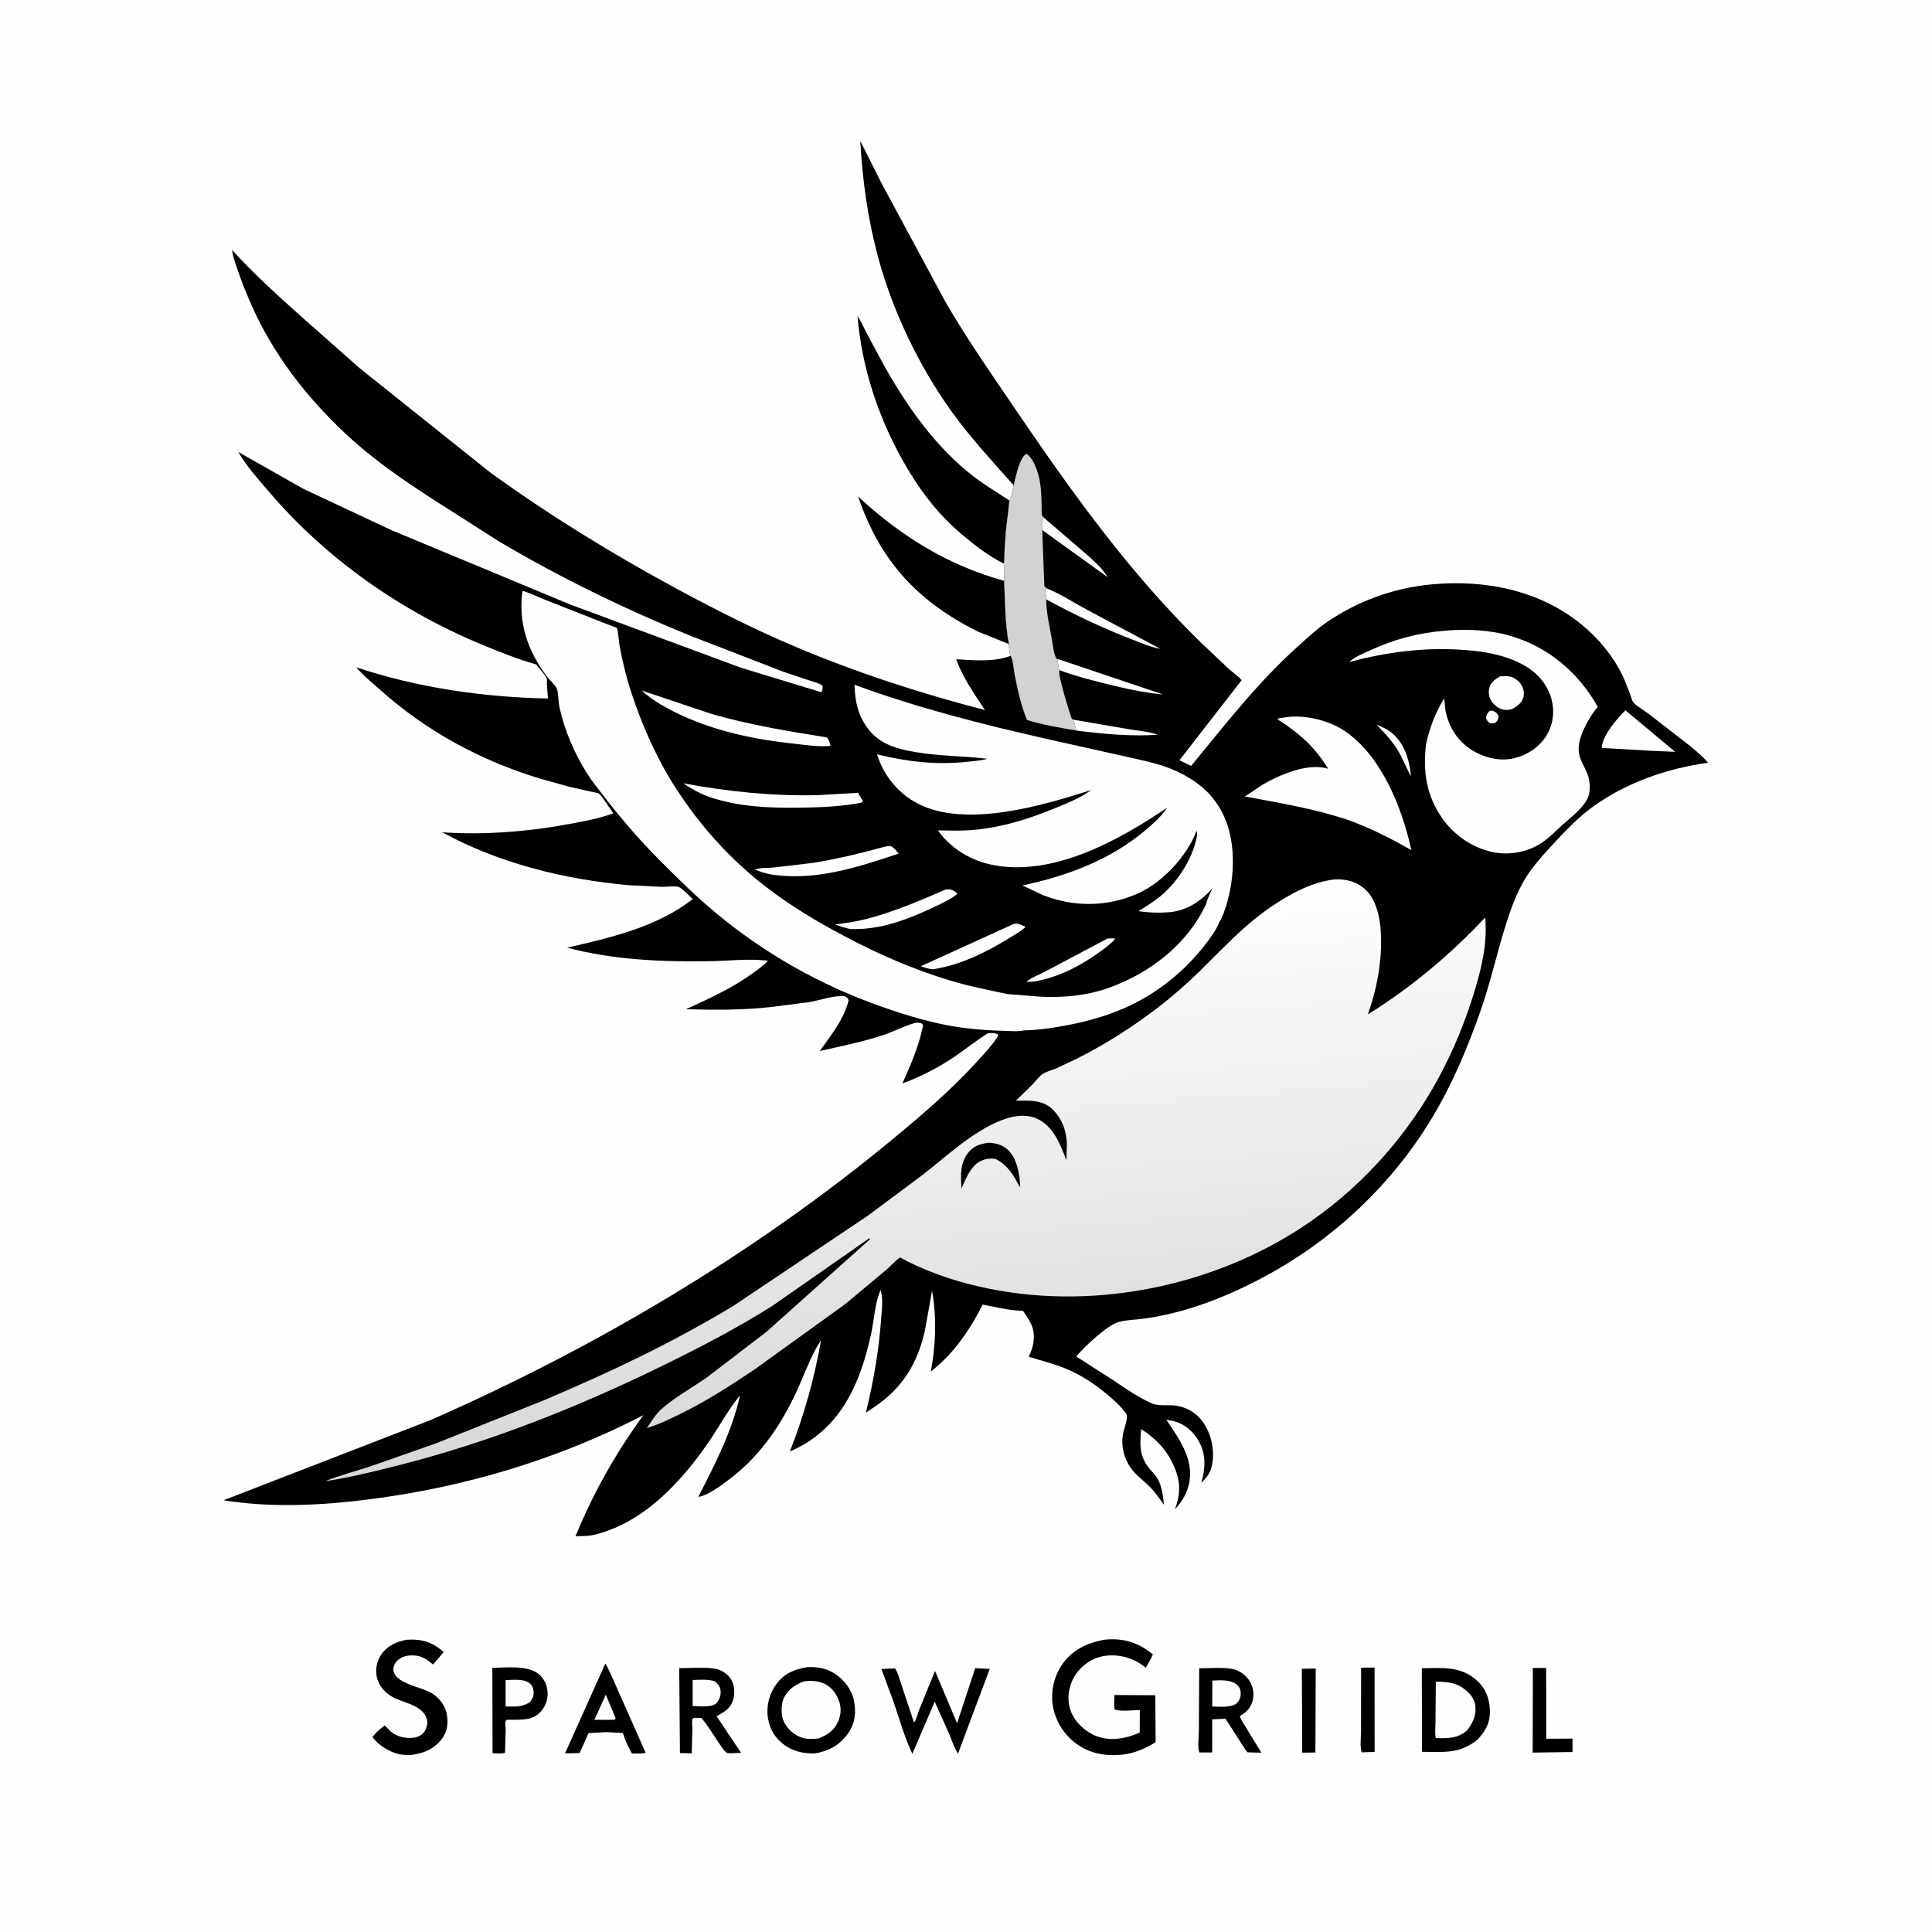 <svg version="1.1" xmlns="http://www.w3.org/2000/svg" style="display: block;" viewBox="0 0 2048 2048" width="1024" height="1024">
<defs>
	<linearGradient id="Gradient1" gradientUnits="userSpaceOnUse" x1="992.697" y1="1511.36" x2="948.39" y2="971.826">
		<stop class="stop0" offset="0" stop-opacity="1" stop-color="rgb(216,216,215)"/>
		<stop class="stop1" offset="1" stop-opacity="1" stop-color="rgb(255,255,255)"/>
	</linearGradient>
</defs>
<path transform="translate(0,0)" fill="rgb(254,254,254)" d="M -0 -0 L 2048 0 L 2048 2048 L -0 2048 L -0 -0 z"/>
<path transform="translate(0,0)" fill="rgb(0,0,0)" d="M 1380.02 1768.94 L 1394.72 1768.72 L 1394.4 1857.72 L 1380.42 1857.89 L 1380.02 1768.94 z"/>
<path transform="translate(0,0)" fill="rgb(0,0,0)" d="M 1442.85 1767.83 L 1457.11 1767.64 L 1457.15 1857.09 L 1443.37 1857.52 C 1441.41 1851.47 1442.77 1840.72 1442.75 1834.2 L 1442.85 1767.83 z"/>
<path transform="translate(0,0)" fill="rgb(0,0,0)" d="M 1624.9 1768.11 L 1639 1768.08 L 1639.07 1843.17 L 1666.92 1842.97 L 1666.96 1857.23 L 1624.71 1857.82 L 1624.9 1768.11 z"/>
<path transform="translate(0,0)" fill="rgb(0,0,0)" d="M 641.722 1763.36 C 646.492 1771.44 649.964 1780.6 653.876 1789.15 L 684.447 1858.07 C 679.959 1859.25 674.567 1858.74 669.908 1858.79 C 666.183 1852.39 662.839 1845.25 660.66 1838.17 L 660.327 1837.04 L 642.598 1836.14 L 623.877 1837.2 L 614.435 1858.29 L 598.957 1858.63 L 641.722 1763.36 z"/>
<path transform="translate(0,0)" fill="rgb(254,254,254)" d="M 642.146 1796.41 L 652.646 1821.5 L 651.5 1822.98 L 642.986 1823.11 L 630.133 1823.05 L 642.146 1796.41 z"/>
<path transform="translate(0,0)" fill="rgb(0,0,0)" d="M 521.912 1767.95 C 536.065 1767.81 559.432 1764.97 570.78 1774.44 C 577.039 1779.66 580.015 1785.98 580.462 1794.09 C 580.889 1801.84 577.979 1809.55 572.572 1815.1 C 565.299 1822.55 556.999 1822.81 547.25 1822.99 L 537.5 1823.02 C 537.011 1823.52 536.231 1823.84 536.034 1824.5 C 535.375 1826.72 536.033 1831.74 536.028 1834.22 L 535.315 1858.03 C 531.749 1859.44 526.008 1858.52 522.11 1858.43 L 521.912 1767.95 z"/>
<path transform="translate(0,0)" fill="rgb(254,254,254)" d="M 535.962 1781 C 543.133 1780.77 554.347 1779.53 560.462 1783.57 C 563.63 1785.66 565.12 1788.84 565.571 1792.53 C 566.168 1797.43 564.713 1800.45 561.84 1804.29 C 553.058 1809.9 545.942 1809.02 535.962 1808.96 L 535.962 1781 z"/>
<path transform="translate(0,0)" fill="rgb(0,0,0)" d="M 1033.78 1768.32 L 1049.2 1769.11 L 1015.45 1859.04 C 1011.35 1852.3 1008.86 1844.67 1005.86 1837.4 L 990.874 1803.82 L 967.113 1859.08 C 958.873 1841.77 953.489 1822.39 947.257 1804.21 L 934.303 1769.2 L 948.695 1768.59 C 951.642 1772.36 953.174 1778.9 954.759 1783.47 L 968.873 1825.92 C 970.738 1824.57 973.054 1815.98 974.126 1813.15 L 991.154 1771.29 L 1014.56 1826.67 L 1033.78 1768.32 z"/>
<path transform="translate(0,0)" fill="rgb(0,0,0)" d="M 1271.19 1768.45 C 1282.14 1768.43 1294.72 1767.28 1305.5 1769.02 C 1313.1 1770.25 1320.43 1775.3 1324.53 1781.77 C 1328.33 1787.78 1329.66 1795.4 1327.96 1802.3 C 1326.07 1810.01 1322.11 1814.27 1315.48 1818.33 L 1314.25 1819.07 C 1315.31 1823.02 1318.46 1827.28 1320.54 1830.84 L 1337.16 1857.93 L 1322.5 1857.53 L 1320.19 1854.81 L 1299.14 1821.96 L 1285 1822.56 L 1284.96 1857.66 L 1271.37 1857.67 C 1269.23 1852.29 1270.81 1840.38 1270.84 1834.34 L 1271.19 1768.45 z"/>
<path transform="translate(0,0)" fill="rgb(254,254,254)" d="M 1285.15 1781.48 C 1293.24 1781.17 1303.99 1780.2 1310.7 1785.49 C 1313.17 1787.45 1314.8 1789.9 1315.1 1793.08 C 1315.61 1798.46 1314.53 1801.45 1311.08 1805.5 C 1304.89 1810.59 1292.76 1808.98 1284.98 1808.98 L 1285.15 1781.48 z"/>
<path transform="translate(0,0)" fill="rgb(0,0,0)" d="M 720.004 1768.34 C 732.078 1768.35 747.799 1766.68 759.475 1769.21 C 765.33 1770.47 771.637 1774.92 774.859 1779.94 C 778.419 1785.5 779.137 1794.12 777.569 1800.36 C 774.893 1811 768.483 1814.29 759.6 1819.25 L 785.493 1857.96 C 782.029 1858.04 773.338 1859.14 770.5 1858.05 C 769.72 1857.75 768.096 1855.83 767.395 1855.18 C 759.02 1844.2 752.436 1831.51 743.5 1821.09 L 735.5 1821 C 734.99 1821.5 734.176 1821.82 733.97 1822.5 C 733.274 1824.8 733.945 1830.05 733.931 1832.62 L 733.229 1858.61 L 720.785 1858.34 L 720.004 1768.34 z"/>
<path transform="translate(0,0)" fill="rgb(254,254,254)" d="M 734.203 1780.9 C 741.223 1780.63 750.876 1779.93 757.5 1782.15 C 761.136 1785.27 763.408 1787.39 763.855 1792.33 C 764.328 1797.57 762.653 1801.43 759.5 1805.48 C 753.768 1810.38 741.603 1808.6 734.274 1808.49 L 734.203 1780.9 z"/>
<path transform="translate(0,0)" fill="rgb(0,0,0)" d="M 430.834 1738.25 L 431.25 1738.21 C 447.094 1737.17 458.261 1740.6 470.354 1751.22 L 458.996 1764.48 C 451.535 1758.01 445.557 1754.37 435.42 1754.8 C 429.418 1755.06 423.707 1757.07 419.788 1761.87 C 417.712 1764.41 416.463 1768.56 417.293 1771.77 C 420.833 1785.46 447.321 1788.08 458.232 1795.22 C 466.18 1800.42 472.064 1808.14 473.7 1817.66 C 475.257 1826.72 474.234 1835.55 468.595 1842.99 C 459.819 1854.58 448.902 1858.64 435.02 1860.46 C 431.138 1860.35 427.129 1860.32 423.315 1859.53 C 413.078 1857.41 400.738 1849.97 394.82 1841.07 C 398.949 1836.39 402.688 1832.56 407.891 1829.07 L 414.5 1835.8 C 421.296 1841.17 430.142 1843.08 438.616 1841.98 C 443.29 1841.38 447.113 1839.48 449.861 1835.5 C 452.311 1831.95 453.692 1826.77 452.5 1822.55 C 448.104 1806.94 427.522 1805.55 415.289 1798.41 C 407.507 1793.86 401.16 1786.3 399.327 1777.32 C 397.835 1770.02 399.403 1761.19 403.436 1754.97 C 409.95 1744.94 419.476 1740.41 430.834 1738.25 z"/>
<path transform="translate(0,0)" fill="rgb(0,0,0)" d="M 1170.45 1738.25 L 1172.88 1738 C 1191.7 1736.36 1207.78 1741.7 1222.08 1753.78 C 1219.9 1758.74 1217.44 1763.15 1214.57 1767.72 C 1210.77 1764.93 1207 1762.32 1202.75 1760.24 C 1190.46 1754.24 1174.61 1752.81 1161.76 1757.75 C 1150.65 1762.03 1141.14 1771.05 1136.41 1781.99 C 1131.97 1792.26 1131.16 1804.18 1135.38 1814.64 C 1140.04 1826.18 1151.06 1836.16 1162.56 1840.5 C 1177.42 1846.12 1194.12 1842.92 1208.15 1836.61 L 1208.24 1812.78 C 1200.52 1812.81 1188.69 1814.45 1181.5 1812.2 L 1181.06 1808.5 L 1181.36 1796.77 L 1224.67 1797.04 L 1225.01 1846.89 C 1214.08 1853.37 1202.82 1858.56 1190.03 1859.95 C 1173.7 1861.74 1157.95 1859.51 1143.85 1850.41 C 1129.89 1841.39 1120 1827.07 1116.53 1810.82 C 1113.19 1795.1 1116.81 1777.66 1125.9 1764.44 C 1136.43 1749.12 1152.62 1741.3 1170.45 1738.25 z"/>
<path transform="translate(0,0)" fill="rgb(0,0,0)" d="M 1507.17 1768.4 C 1528.91 1768.15 1548.55 1765.82 1565.86 1781.64 C 1574.88 1789.89 1578.91 1800.49 1579.32 1812.5 C 1579.76 1825.69 1575.3 1834.41 1566.42 1843.86 C 1547.75 1859.42 1530.44 1857.16 1507.4 1857 L 1507.17 1768.4 z"/>
<path transform="translate(0,0)" fill="rgb(254,254,254)" d="M 1522.01 1782.64 C 1532.56 1782.77 1541.7 1783.12 1550.77 1789.33 C 1556.78 1793.45 1562.51 1799.55 1563.75 1807 C 1565.49 1817.54 1561.51 1825.93 1555.38 1834.06 C 1545.15 1843.17 1534.89 1842.67 1522.03 1842.46 C 1520.77 1837.44 1521.65 1830.72 1521.69 1825.53 L 1522.01 1782.64 z"/>
<path transform="translate(0,0)" fill="rgb(0,0,0)" d="M 855.436 1767.26 C 866.016 1766.65 876.014 1768.36 885.044 1774.25 C 894.692 1780.55 902.711 1790.75 905.062 1802.17 C 907.715 1815.07 906.608 1826.58 898.937 1837.5 C 890.171 1849.98 878.623 1856.18 863.756 1858.72 C 852.483 1858.96 841.794 1856.86 832.373 1850.37 C 822.172 1843.34 816.175 1833.81 814.115 1821.52 C 811.98 1808.79 815.401 1795.34 823.13 1785 C 831.476 1773.83 842.101 1769.51 855.436 1767.26 z"/>
<path transform="translate(0,0)" fill="rgb(254,254,254)" d="M 852.113 1782.31 C 858.826 1781.45 865.017 1781.53 871.457 1783.82 C 879.842 1786.79 885.416 1793.47 888.791 1801.5 C 892.02 1809.18 891.803 1817.47 888.387 1825.01 C 884.126 1834.42 877.056 1839.16 867.795 1842.8 C 862.389 1843.36 855.802 1843.79 850.562 1842.16 C 842.127 1839.53 834.666 1833.05 830.886 1825.04 C 827.992 1818.91 827.781 1807.54 830.378 1801.3 C 834.615 1791.11 842.322 1786.21 852.113 1782.31 z"/>
<path transform="translate(0,0)" fill="rgb(0,0,0)" d="M 1069.47 682.765 L 1036.62 669.47 C 972.67 637.718 932.669 594.326 909.658 526.328 C 954.301 567.968 1005.27 599.559 1064.48 615.702 C 1065.46 637.453 1065.46 661.373 1069.47 682.765 z"/>
<path transform="translate(0,0)" fill="rgb(0,0,0)" d="M 1064.01 597.43 C 1046.97 588.814 1032.98 577.802 1018.5 565.536 C 993.006 543.949 973.398 517.396 957.083 488.414 C 930.631 441.422 913.51 388.999 908.998 335.132 C 913.071 340.89 915.944 347.948 919.233 354.225 L 937.982 389 C 962.626 432.625 992.805 474.996 1032.86 505.733 C 1044.83 514.924 1057.68 522.217 1070.08 530.714 L 1066.26 563.456 L 1064.85 584.669 C 1064.69 588.812 1065.07 593.456 1064.01 597.43 z"/>
<path transform="translate(0,0)" fill="rgb(0,0,0)" d="M 1074.47 514.395 C 1051.76 488.802 1029.02 464.351 1008.94 436.522 C 974.891 389.345 946.98 331.318 931.52 275.21 C 920.213 234.175 914.219 191.837 911.953 149.4 L 934.452 194.231 L 1002.24 320.043 C 1024.87 359.125 1050.85 396.377 1076.24 433.693 C 1115.85 491.902 1156.01 549.242 1201.28 603.26 C 1224.46 630.916 1248.86 657.729 1274.8 682.824 L 1302.23 708.762 C 1306.64 712.746 1312.43 716.525 1316.19 721.021 L 1250.28 805.909 L 1262.67 811.936 C 1298.85 767.847 1332.74 724.049 1375.3 685.661 C 1385.11 676.818 1395.11 667.373 1405.99 659.882 C 1439.16 637.046 1477.17 623.319 1517.24 619.492 C 1573.98 614.071 1632.54 625.572 1677.25 662.647 C 1696.08 678.261 1712.78 698.78 1722.33 721.424 L 1728.57 737.472 C 1729.26 739.272 1730.01 742.59 1731.03 744.037 C 1733.73 747.863 1743.33 753.484 1747.34 756.477 L 1791.64 790.84 C 1797.93 796.196 1805.36 802.057 1810.5 808.542 C 1767.66 814.466 1724.15 829.427 1688.81 854.941 C 1674.44 865.318 1661.82 878.173 1649.77 891.099 C 1640.79 900.736 1631.74 910.461 1623.81 921.002 C 1610.62 938.552 1603.3 958.229 1596.66 978.971 C 1587.05 1008.97 1580.45 1039.86 1570.08 1069.65 C 1556.07 1109.87 1539.72 1149.04 1517.65 1185.6 C 1474.22 1257.55 1410.98 1316.15 1336.68 1355.25 C 1298.22 1375.48 1257.62 1391.29 1214.4 1397.59 C 1205.4 1398.91 1194.73 1399 1186.06 1401.29 C 1173.75 1404.55 1149.09 1427.97 1140.85 1437.92 L 1180.27 1463.22 C 1193.9 1472.34 1206 1480.99 1221.14 1487.69 C 1229.21 1491.27 1240.97 1488.29 1250 1490.69 L 1251.61 1491.1 C 1263.54 1494.3 1272.16 1501.53 1278.17 1512.11 C 1285.26 1524.59 1287.92 1541.69 1284.15 1555.66 C 1282.31 1562.52 1278.2 1566.99 1273.43 1571.94 C 1277.71 1556.64 1278.84 1541.85 1270.63 1527.56 C 1264.89 1517.56 1256.09 1509.5 1244.73 1506.66 L 1236.35 1504.86 C 1249.64 1525.09 1266.16 1546.88 1260.37 1572.92 C 1258.02 1583.53 1252.89 1591.93 1245.5 1599.84 C 1251.89 1582.29 1251.45 1569.34 1243.59 1552.41 C 1235.79 1535.62 1225.01 1524.89 1209.73 1514.87 C 1208.21 1531.18 1207.45 1543.45 1218.5 1556.84 C 1221.29 1560.22 1224.6 1563.42 1226.9 1567.15 C 1231.65 1574.85 1232.99 1586.15 1233.73 1595.06 C 1229.24 1588.82 1224.79 1582.14 1219.42 1576.62 C 1214.32 1571.39 1208.37 1567.01 1203.33 1561.74 C 1192.9 1550.83 1187.82 1535.42 1190.35 1520.44 C 1191.23 1515.28 1196.36 1502.4 1193.93 1498.84 C 1188.57 1490.97 1180.79 1484.15 1173.53 1478.07 C 1160.34 1467.02 1145.99 1457.5 1130.03 1450.91 C 1117.15 1445.58 1103.73 1442.34 1090.47 1438.18 C 1095.17 1429.1 1097.73 1417.5 1094.54 1407.42 C 1092.57 1401.18 1087.95 1395.01 1084.48 1389.49 L 1082.57 1389.44 C 1068.91 1389.02 1055.11 1385.43 1041.67 1382.9 C 1028.45 1409.35 1010.35 1435.79 986.595 1453.92 C 992.092 1427.05 992.929 1395.29 988.022 1368.2 L 980.442 1410.53 C 972.478 1445.6 956.489 1471.64 926.416 1491.79 L 917.861 1497.45 C 925.985 1464.3 931.66 1431.57 934.099 1397.5 C 934.77 1388.12 936.438 1376.48 933.44 1367.44 C 927.364 1381.3 926.71 1398.69 923.522 1413.5 C 912.005 1467.01 890.624 1515.95 837.314 1538.58 C 852.448 1499.96 863.171 1461.51 870.369 1420.7 C 861.119 1434.33 855.227 1450.35 848.68 1465.44 C 831.342 1505.38 808.845 1540.98 773.66 1567.68 C 765.404 1573.95 752.057 1584.15 741.882 1586.47 L 740.276 1586.65 C 757.666 1552.81 776.255 1516.67 784.431 1479.22 C 771.395 1494.82 761.969 1513.2 750.371 1529.89 C 724.804 1566.68 690.736 1604.58 648.031 1621.16 C 639.952 1624.29 631.136 1627.38 622.448 1628.07 L 610.04 1628.58 C 628.547 1583.1 652.989 1539.86 681.993 1500.19 C 590.749 1547.28 491.836 1576.77 389.992 1589.54 C 339.277 1595.9 287.558 1598.4 236.88 1590.36 L 456.123 1505.48 C 630.385 1428.94 798.255 1329.7 945.162 1208.48 C 976.662 1182.48 1008.51 1155.32 1035.96 1125.01 C 1043.53 1116.65 1051.79 1108.04 1057.82 1098.5 L 1057.79 1096.24 C 1054.04 1094.9 1051.44 1094.91 1047.5 1095.22 C 1035.64 1102.41 1024.72 1111.27 1013.29 1119.14 C 995.985 1131.05 976.308 1141.26 956.573 1148.51 C 965.667 1128.2 974.081 1108.89 978.547 1086.93 C 977.899 1085.78 977.967 1085.19 976.641 1084.83 C 973.978 1084.09 972.196 1083.72 969.443 1084.5 C 957.985 1087.75 946.893 1093.77 935.451 1097.51 C 913.801 1104.58 891.226 1109.08 869.03 1114.12 C 880.222 1098.36 895.204 1079.63 899.517 1060.5 C 898.687 1057.52 898.175 1057.68 895.5 1056.02 C 884.044 1054.9 869.258 1060.42 857.564 1062.29 L 817.601 1067.46 C 787.422 1070.87 757.46 1070.64 727.17 1069.84 C 750.671 1058.84 773.242 1049.03 794.645 1033.98 C 801.32 1029.28 808.507 1024.45 814.045 1018.4 C 793.281 1015.89 772.846 1018.6 752.055 1018.93 C 702.05 1019.71 649.711 1017.56 601.206 1004.54 C 646.851 994.154 696.713 982.6 734.375 953.006 C 730.581 949.763 723.592 941.929 719.352 940.165 C 716.449 938.957 705.495 940.162 701.801 940.113 L 666.608 938.38 C 598.304 932.17 529.271 915.388 468.862 882.25 C 514.213 885.372 562.098 881.405 606.685 872.881 C 621.173 870.111 636.228 867.394 650.044 862.11 C 647.737 858.97 637.169 842.426 635.025 841.258 C 633.222 840.276 629.238 839.828 627.161 839.34 L 603.932 834.141 L 573.134 825.571 C 509.083 806.156 451.923 775.144 402.058 730.469 C 393.973 723.225 384.542 715.698 377.652 707.36 C 442.39 729.003 512.669 739.133 580.838 740.441 L 579.686 725.22 C 579.645 723.936 579.988 720.263 579.579 719.226 C 577.887 714.943 571.191 708.361 568.234 704.272 C 548.511 698.722 529.75 691.125 510.852 683.316 C 424.6 647.676 345.495 592.112 284.87 520.984 C 273.516 507.664 261.386 494.351 252.624 479.131 L 321.86 518.331 L 415.369 562.177 L 605 641.025 L 785.216 707.732 L 870.5 733.753 C 872.37 731.369 871.912 729.973 871.967 727 C 868.702 724.177 863.033 723.016 858.895 721.62 L 829.907 711.887 L 731.19 673.69 C 661.583 645.312 592.744 611.788 528.066 573.413 L 482.115 544.004 C 441.833 518.65 401.785 492.829 366.832 460.248 C 325.336 421.569 289.69 375.702 266.711 323.619 C 261.005 310.687 255.757 297.83 251.322 284.407 C 249.321 278.349 246.655 271.382 246.034 265.013 C 269.504 290.868 295.776 314.54 321.831 337.759 L 381.05 390.115 L 519.726 500.889 C 582.701 546.429 649.337 587.39 717.692 624.298 C 758.46 646.311 800.359 667.523 843.048 685.55 C 908.431 713.161 975.465 734.882 1044.11 752.739 C 1033.1 735.846 1020.29 717.945 1013.64 698.825 C 1031.95 699.956 1054.01 702.003 1071.4 695.134 C 1069.59 691.635 1069.78 686.667 1069.47 682.765 C 1065.46 661.373 1065.46 637.453 1064.48 615.702 C 1064.62 609.605 1065.07 603.459 1064.01 597.43 C 1065.07 593.456 1064.69 588.812 1064.85 584.669 L 1066.26 563.456 L 1070.08 530.714 C 1072.51 525.638 1073.36 519.87 1074.47 514.395 z"/>
<path transform="translate(0,0)" fill="rgb(254,254,254)" d="M 1579.12 753.5 C 1580.96 753.159 1581.73 753.179 1583.5 753.925 C 1586.18 755.052 1587.6 756.845 1588.64 759.5 C 1587.87 763.702 1587.63 763.762 1584.68 766.5 C 1583.19 766.815 1581.51 766.752 1580 766.814 C 1576.87 764.756 1576.57 764.702 1575.18 761 C 1575.75 757.383 1576.55 756.08 1579.12 753.5 z"/>
<path transform="translate(0,0)" fill="rgb(254,254,254)" d="M 1459.03 768.078 C 1464.36 770.374 1469.91 772.605 1474.5 776.217 C 1489.15 787.745 1493.87 805.384 1495.82 823.018 C 1491.69 816.011 1488.8 808.36 1485.03 801.156 C 1478.22 788.138 1469.27 778.398 1459.03 768.078 z"/>
<path transform="translate(0,0)" fill="rgb(254,254,254)" d="M 1137.31 762.801 L 1195.11 772.76 C 1205.4 774.457 1217.48 775.331 1227.21 778.813 C 1199.11 780.865 1168.92 777.992 1140.99 774.427 L 1139.78 770.05 C 1139.24 767.169 1138.63 765.408 1137.31 762.801 z"/>
<path transform="translate(0,0)" fill="rgb(254,254,254)" d="M 1105.42 547.813 L 1154.15 589.67 C 1161.59 596.682 1168.88 602.878 1174.14 611.8 L 1104.81 561.855 L 1105.42 547.813 z"/>
<path transform="translate(0,0)" fill="rgb(254,254,254)" d="M 1173.96 994.886 L 1181 994.623 L 1181.92 995.5 C 1176.97 1001.18 1170.38 1005.76 1164.28 1010.12 C 1143.84 1024.73 1121.41 1036.07 1096.53 1040.4 C 1093.68 1040.88 1091 1040.77 1088.14 1040.67 C 1092.7 1036.37 1101.67 1033.27 1107.46 1030.13 L 1173.96 994.886 z"/>
<path transform="translate(0,0)" fill="rgb(254,254,254)" d="M 1120.87 698.432 L 1233.04 736.195 C 1212.23 734.301 1191.94 729.702 1171.69 724.67 C 1155.32 720.604 1138.85 716.351 1123.04 710.402 C 1121.63 706.759 1121.42 702.321 1120.87 698.432 z"/>
<path transform="translate(0,0)" fill="rgb(254,254,254)" d="M 1589.86 717.036 C 1593.24 716.851 1597.01 716.518 1600.35 717.124 C 1605.08 717.983 1610.35 721.986 1612.77 726.082 C 1615.19 730.188 1616.07 735.238 1614.66 739.881 C 1612.92 745.607 1607.23 749.325 1602.25 751.93 C 1599.98 752.383 1597.9 752.747 1595.58 752.503 C 1589.3 751.844 1584.67 748.384 1581.09 743.321 C 1578.2 739.236 1577.59 734.12 1578.71 729.302 C 1580.06 723.485 1585.08 719.967 1589.86 717.036 z"/>
<path transform="translate(0,0)" fill="rgb(254,254,254)" d="M 1109.99 623.896 C 1124.49 629.635 1138.22 638.858 1151.99 646.221 L 1230.03 687.793 C 1219.66 686.011 1209.65 681.545 1199.85 677.772 C 1169 665.898 1138.09 651.237 1109.11 635.362 L 1107.99 625.53 L 1109.99 623.896 z"/>
<path transform="translate(0,0)" fill="rgb(254,254,254)" d="M 1074.42 979.5 C 1078.85 978.022 1083.13 980.712 1087.15 982.476 C 1083.11 986.843 1076.54 990.218 1071.49 993.37 C 1046.42 1009.03 1018.09 1023.21 988.612 1027.52 C 984.256 1027.03 980.095 1025.58 975.907 1024.33 L 1074.42 979.5 z"/>
<path transform="translate(0,0)" fill="rgb(254,254,254)" d="M 1002.17 943.039 C 1003.55 942.887 1004.97 942.661 1006.36 942.773 C 1009.61 943.036 1012.83 945.135 1014.93 947.5 C 1007.78 953.436 998.4 957.563 990.07 961.523 C 962.124 974.809 933.117 985.847 901.755 984.857 C 896.079 983.878 890.593 981.827 885.12 980.059 C 895.943 978.468 906.749 977.094 917.374 974.411 C 946.326 967.1 974.818 954.888 1002.17 943.039 z"/>
<path transform="translate(0,0)" fill="rgb(254,254,254)" d="M 939.566 897.119 L 943.5 896.804 C 946.624 897.16 950.556 902.564 952.633 904.832 C 908.322 919.61 863.288 934.479 816.05 926.757 C 810.496 925.601 805.589 923.877 800.337 921.791 C 805.467 919.73 814.254 920.16 820.049 919.606 L 862.15 914.65 C 888.396 910.461 913.94 904.057 939.566 897.119 z"/>
<path transform="translate(0,0)" fill="rgb(254,254,254)" d="M 1723 752.959 L 1775.72 796.972 L 1749.75 795.839 L 1698.17 792.864 L 1698.01 791.746 C 1699.49 778.398 1713.95 762.16 1723 752.959 z"/>
<path transform="translate(0,0)" fill="rgb(254,254,254)" d="M 724.214 830.329 C 772.142 839.148 818.081 843.984 866.886 842.907 L 909.437 840.42 L 914.929 849.5 L 912.5 850.997 C 892.922 854.81 871.871 855.745 851.94 856.115 C 818.671 856.732 783.74 855.755 752 844.801 C 742.04 841.363 732.923 836.189 724.214 830.329 z"/>
<path transform="translate(0,0)" fill="rgb(254,254,254)" d="M 679.95 731.895 L 754.97 757.05 C 794.641 768.374 835.55 775.164 876.24 781.63 C 878.999 784.192 879.413 786.938 880.297 790.5 C 879.138 790.806 878.138 790.881 876.933 790.939 C 865.636 791.488 853.457 789.619 842.187 788.424 C 800.977 784.052 760.003 775.61 722.226 758.143 C 706.802 751.011 692.711 743.198 679.95 731.895 z"/>
<path transform="translate(0,0)" fill="rgb(254,254,254)" d="M 1363.03 760.356 C 1382.41 757.322 1408.03 763.448 1424.4 774.19 C 1464.14 800.28 1486.5 856.539 1496.02 901.14 C 1474.22 888.731 1453.49 878.16 1429.93 869.482 C 1393.43 857.256 1357.28 851.234 1319.6 844.345 L 1337.83 832.101 C 1355.93 821.512 1385.13 808.809 1406.47 814.515 L 1407.93 814.913 C 1393.5 791.535 1377.44 777.303 1354.5 762.684 L 1355.15 761.5 L 1363.03 760.356 z"/>
<path transform="translate(0,0)" fill="rgb(211,210,210)" d="M 1074.47 514.395 C 1076.26 507.388 1080.74 484.753 1087.66 481.397 L 1088.5 481.136 C 1097.83 488.816 1102.09 505.583 1103.23 517.125 C 1103.9 523.896 1104.07 530.671 1104.21 537.469 C 1104.28 540.874 1103.71 544.871 1105.42 547.813 L 1104.81 561.855 L 1107.06 621.5 L 1109.99 623.896 L 1107.99 625.53 L 1109.11 635.362 C 1108.84 648.856 1112.68 663.808 1114.97 677.185 C 1116.11 683.876 1116.73 692.235 1119.77 698.218 L 1120.87 698.432 C 1121.42 702.321 1121.63 706.759 1123.04 710.402 C 1120.99 715.278 1133.53 754.186 1135.89 761.471 L 1137.31 762.801 C 1138.63 765.408 1139.24 767.169 1139.78 770.05 L 1140.99 774.427 C 1123.4 771.338 1105.72 768.594 1088.65 763.185 C 1082.33 748.023 1078.74 731.065 1075.53 715.016 C 1074.38 709.242 1074.15 701.986 1072 696.561 L 1071.4 695.134 C 1069.59 691.635 1069.78 686.667 1069.47 682.765 C 1065.46 661.373 1065.46 637.453 1064.48 615.702 C 1064.62 609.605 1065.07 603.459 1064.01 597.43 C 1065.07 593.456 1064.69 588.812 1064.85 584.669 L 1066.26 563.456 L 1070.08 530.714 C 1072.51 525.638 1073.36 519.87 1074.47 514.395 z"/>
<path transform="translate(0,0)" fill="rgb(254,254,254)" d="M 1532.37 668.5 C 1554.24 666.649 1578.73 667.662 1599.88 673.695 C 1640.69 685.332 1673.01 712.496 1693.72 749.329 C 1687.75 756.226 1682.55 764.943 1678.79 773.231 C 1675.37 780.757 1672.37 790.144 1673.79 798.495 C 1675.07 806.071 1679.55 812.622 1682.41 819.635 C 1685.09 826.222 1685.76 833.48 1684.68 840.5 C 1682.66 853.649 1665.13 866.354 1655.82 874.803 C 1649.49 880.541 1643.43 886.83 1636.52 891.868 C 1622.19 902.313 1602.76 906.702 1585.28 903.796 C 1562.96 900.085 1542.36 886.406 1529.3 868.07 C 1511.91 843.643 1508.2 817.906 1511.71 788.673 C 1515.46 771.411 1521.58 755.393 1530.89 740.3 L 1532.22 753.053 C 1535.46 769.8 1544.55 784.874 1558.97 794.259 C 1572.17 802.848 1588.84 807.408 1604.5 803.849 C 1618.59 800.648 1631.63 792.183 1639.26 779.762 C 1646.37 768.2 1648.13 754.248 1644.68 741.255 C 1640.68 726.167 1630.27 713.829 1616.91 706.011 C 1597.72 694.782 1575.31 690.746 1553.43 689.046 C 1511.2 685.765 1470.84 690.971 1430.03 701.832 C 1435.73 696.625 1444.61 692.912 1451.58 689.732 C 1478.54 677.432 1502.97 670.873 1532.37 668.5 z"/>
<path transform="translate(0,0)" fill="rgb(254,254,254)" d="M 1085.65 1092.16 C 1080.47 1093.66 1073.21 1092.99 1067.76 1092.86 C 1051.75 1092.47 1035.61 1091.5 1019.74 1089.36 C 990.413 1085.4 960.968 1076.51 933.119 1066.63 C 869.651 1044.1 811.799 1011.57 759.881 968.638 C 738.456 950.923 718.669 931.395 699.075 911.706 C 677.335 889.86 657.479 866.682 638.715 842.264 C 632.905 834.702 627.157 827.621 622.061 819.5 C 608.837 798.424 598.508 774.536 593.182 750.178 C 591.803 743.871 592.115 736.41 590.485 730.466 C 589.622 727.317 581.973 720.058 579.63 716.927 C 559.314 689.777 549.144 660.246 553.888 626.189 C 562.687 628.975 571.336 633.228 579.947 636.634 L 636.02 658.704 L 650.137 664.192 C 650.57 664.355 653.742 665.418 653.888 665.595 C 654.946 666.867 656.134 681.083 656.594 683.639 C 659.591 700.271 663.7 717.21 668.938 733.271 C 680.621 769.094 696.496 804.824 717.006 836.453 C 742.425 875.652 773.85 910.527 810.807 939.243 C 837.442 959.938 866.056 976.992 895.807 992.737 C 931.704 1011.73 968.292 1027.64 1007.22 1039.42 C 1027.34 1045.51 1047.73 1049.38 1068.23 1053.79 L 1103.55 1056.57 C 1127.78 1057.66 1152.5 1055.35 1175.44 1047.13 C 1219.08 1031.48 1258.39 1001.21 1278.35 958.727 C 1279.96 952.624 1282.72 947.073 1285.39 941.38 C 1273.29 955.307 1257.84 965.542 1238.98 967.032 C 1228.47 967.862 1217.31 967.451 1206.88 965.9 C 1214.85 960.716 1223.4 955.7 1230.65 949.54 C 1248.75 934.178 1263.96 910.726 1268.65 887.193 C 1269.12 884.839 1268.9 882.708 1268.45 880.382 L 1268.07 881.404 C 1257.98 908.001 1232.02 935.659 1206 947.211 C 1173.96 961.436 1138.78 961.719 1106.09 949.087 L 1083.78 938.591 C 1131.6 928.559 1178.25 911.098 1215.75 878.734 C 1222.88 872.584 1230.95 865.5 1236.17 857.581 L 1237 856.273 C 1186.19 890.813 1116.89 929.143 1053.2 917.064 C 1029.87 912.64 1008.02 899.85 994.255 880.236 C 1007.15 880.465 1020.14 880.877 1033 879.656 C 1063.4 876.768 1091.6 867.824 1119.66 856.188 C 1132.48 850.874 1145.44 845.717 1156.71 837.47 C 1105.07 853.963 1024.2 878.006 973.284 852.038 C 952.644 841.511 937.186 822.772 930.06 800.772 L 929.695 799.623 C 960.747 807.251 992.254 811.098 1024.18 807.631 C 1031.66 806.819 1039.44 806.434 1046.67 804.325 C 1021.05 801.266 995.395 801.603 969.779 797.152 C 951.119 793.909 933.4 789.208 921.129 773.72 C 909.716 759.318 906.282 743.891 905.8 725.888 C 972.519 750.426 1041.84 768.033 1111.13 783.657 L 1193.02 801.914 C 1211.13 806.123 1230.56 809.643 1247.43 817.627 C 1269.97 828.29 1286.89 842.179 1297.5 865.254 C 1311.31 895.3 1308.71 936.329 1297.5 966.842 C 1296.17 970.472 1294.61 974.076 1292.58 977.369 C 1289.29 985.862 1283.17 994.037 1277.65 1001.22 C 1255.57 1029.9 1226.11 1053.49 1193 1068.17 C 1170.09 1078.33 1145.64 1084.59 1120.96 1088.6 C 1109.56 1090.45 1097.22 1092.27 1085.65 1092.16 z"/>
<path transform="translate(0,0)" fill="url(#Gradient1)" d="M 1413.67 932.34 C 1420.36 931.783 1427.62 932.532 1433.96 934.789 C 1443.81 938.293 1451.7 945.679 1456.17 955.082 C 1462.29 967.971 1463.8 982.111 1463.97 996.217 C 1464.3 1023.46 1459.04 1049.72 1449.96 1075.29 C 1495.44 1047.23 1537.49 1011.82 1574.03 972.934 L 1574.48 973.662 C 1576.66 1001.92 1570.26 1027.36 1561.99 1054.11 C 1552.79 1083.84 1540.6 1113.49 1525.86 1140.94 C 1493.46 1201.29 1447.38 1253.9 1391.35 1293.36 C 1294.27 1361.74 1164.44 1389.75 1048 1365.99 C 1018.17 1359.91 989.493 1350.85 962.222 1337.25 C 961.386 1336.83 954.455 1332.95 954.026 1333.04 C 952.414 1333.36 942.326 1343.59 940.35 1345.33 L 896.162 1382.24 L 800.546 1451.19 C 775.157 1468.26 750.449 1484.33 722.928 1497.92 C 710.612 1504.01 698.824 1509.84 685.638 1513.85 C 690.159 1507.37 694.946 1499.26 700.805 1494 C 714.848 1481.42 733.393 1471.24 748.943 1460.39 L 812.316 1411.95 L 922.387 1313.5 L 921.5 1312.61 L 818.583 1384.38 C 780.16 1408.63 739.435 1429.64 698.592 1449.53 C 609.887 1492.71 517.954 1529.08 422.169 1553.34 C 396.928 1559.73 371.854 1566.02 346.087 1569.95 L 345.837 1569.61 C 360.889 1563.76 376.679 1559.62 392.031 1554.6 L 461.927 1530.12 L 575.442 1484.8 C 645.167 1455.37 713.197 1423.17 778 1383.92 L 919.897 1288.71 L 976.5 1246.56 C 1003.06 1226.15 1029.64 1200.27 1061.02 1187.73 C 1073 1182.93 1087.33 1180.31 1099.5 1185.98 C 1116.92 1194.1 1123.96 1213.26 1130.44 1229.9 L 1130.93 1213.51 C 1130.84 1199.51 1125.82 1185.72 1115.67 1175.9 C 1104.83 1165.42 1090.84 1166.68 1076.89 1166.84 L 1094.71 1149.37 C 1097.82 1146.04 1101.72 1140.7 1105.49 1138.32 C 1109.52 1135.78 1114.98 1134.46 1119.4 1132.63 L 1141.01 1122.47 C 1171.44 1107.14 1198.87 1089.75 1226.01 1069.12 C 1241.97 1056.99 1257.08 1043.84 1271.42 1029.82 C 1296.11 1005.68 1318.6 980.77 1347.45 961.205 C 1367.19 947.813 1389.68 935.385 1413.67 932.34 z"/>
<path transform="translate(0,0)" fill="rgb(0,0,0)" d="M 1047.78 1211.33 C 1054.87 1211.72 1061.83 1213.15 1067.34 1217.92 C 1078.42 1227.5 1080.77 1244.6 1081.56 1258.38 C 1080.7 1258.2 1077.26 1251.33 1076.53 1250.07 C 1071.37 1241.19 1065.43 1233.87 1056.28 1229.03 L 1055.11 1228.43 C 1050.36 1227.86 1046.23 1228.1 1041.71 1229.79 C 1029.42 1234.39 1024.14 1248.93 1019.19 1259.99 C 1018.49 1247.03 1017.46 1233.96 1025.63 1222.89 C 1031.58 1214.84 1038.4 1212.79 1047.78 1211.33 z"/>
</svg>